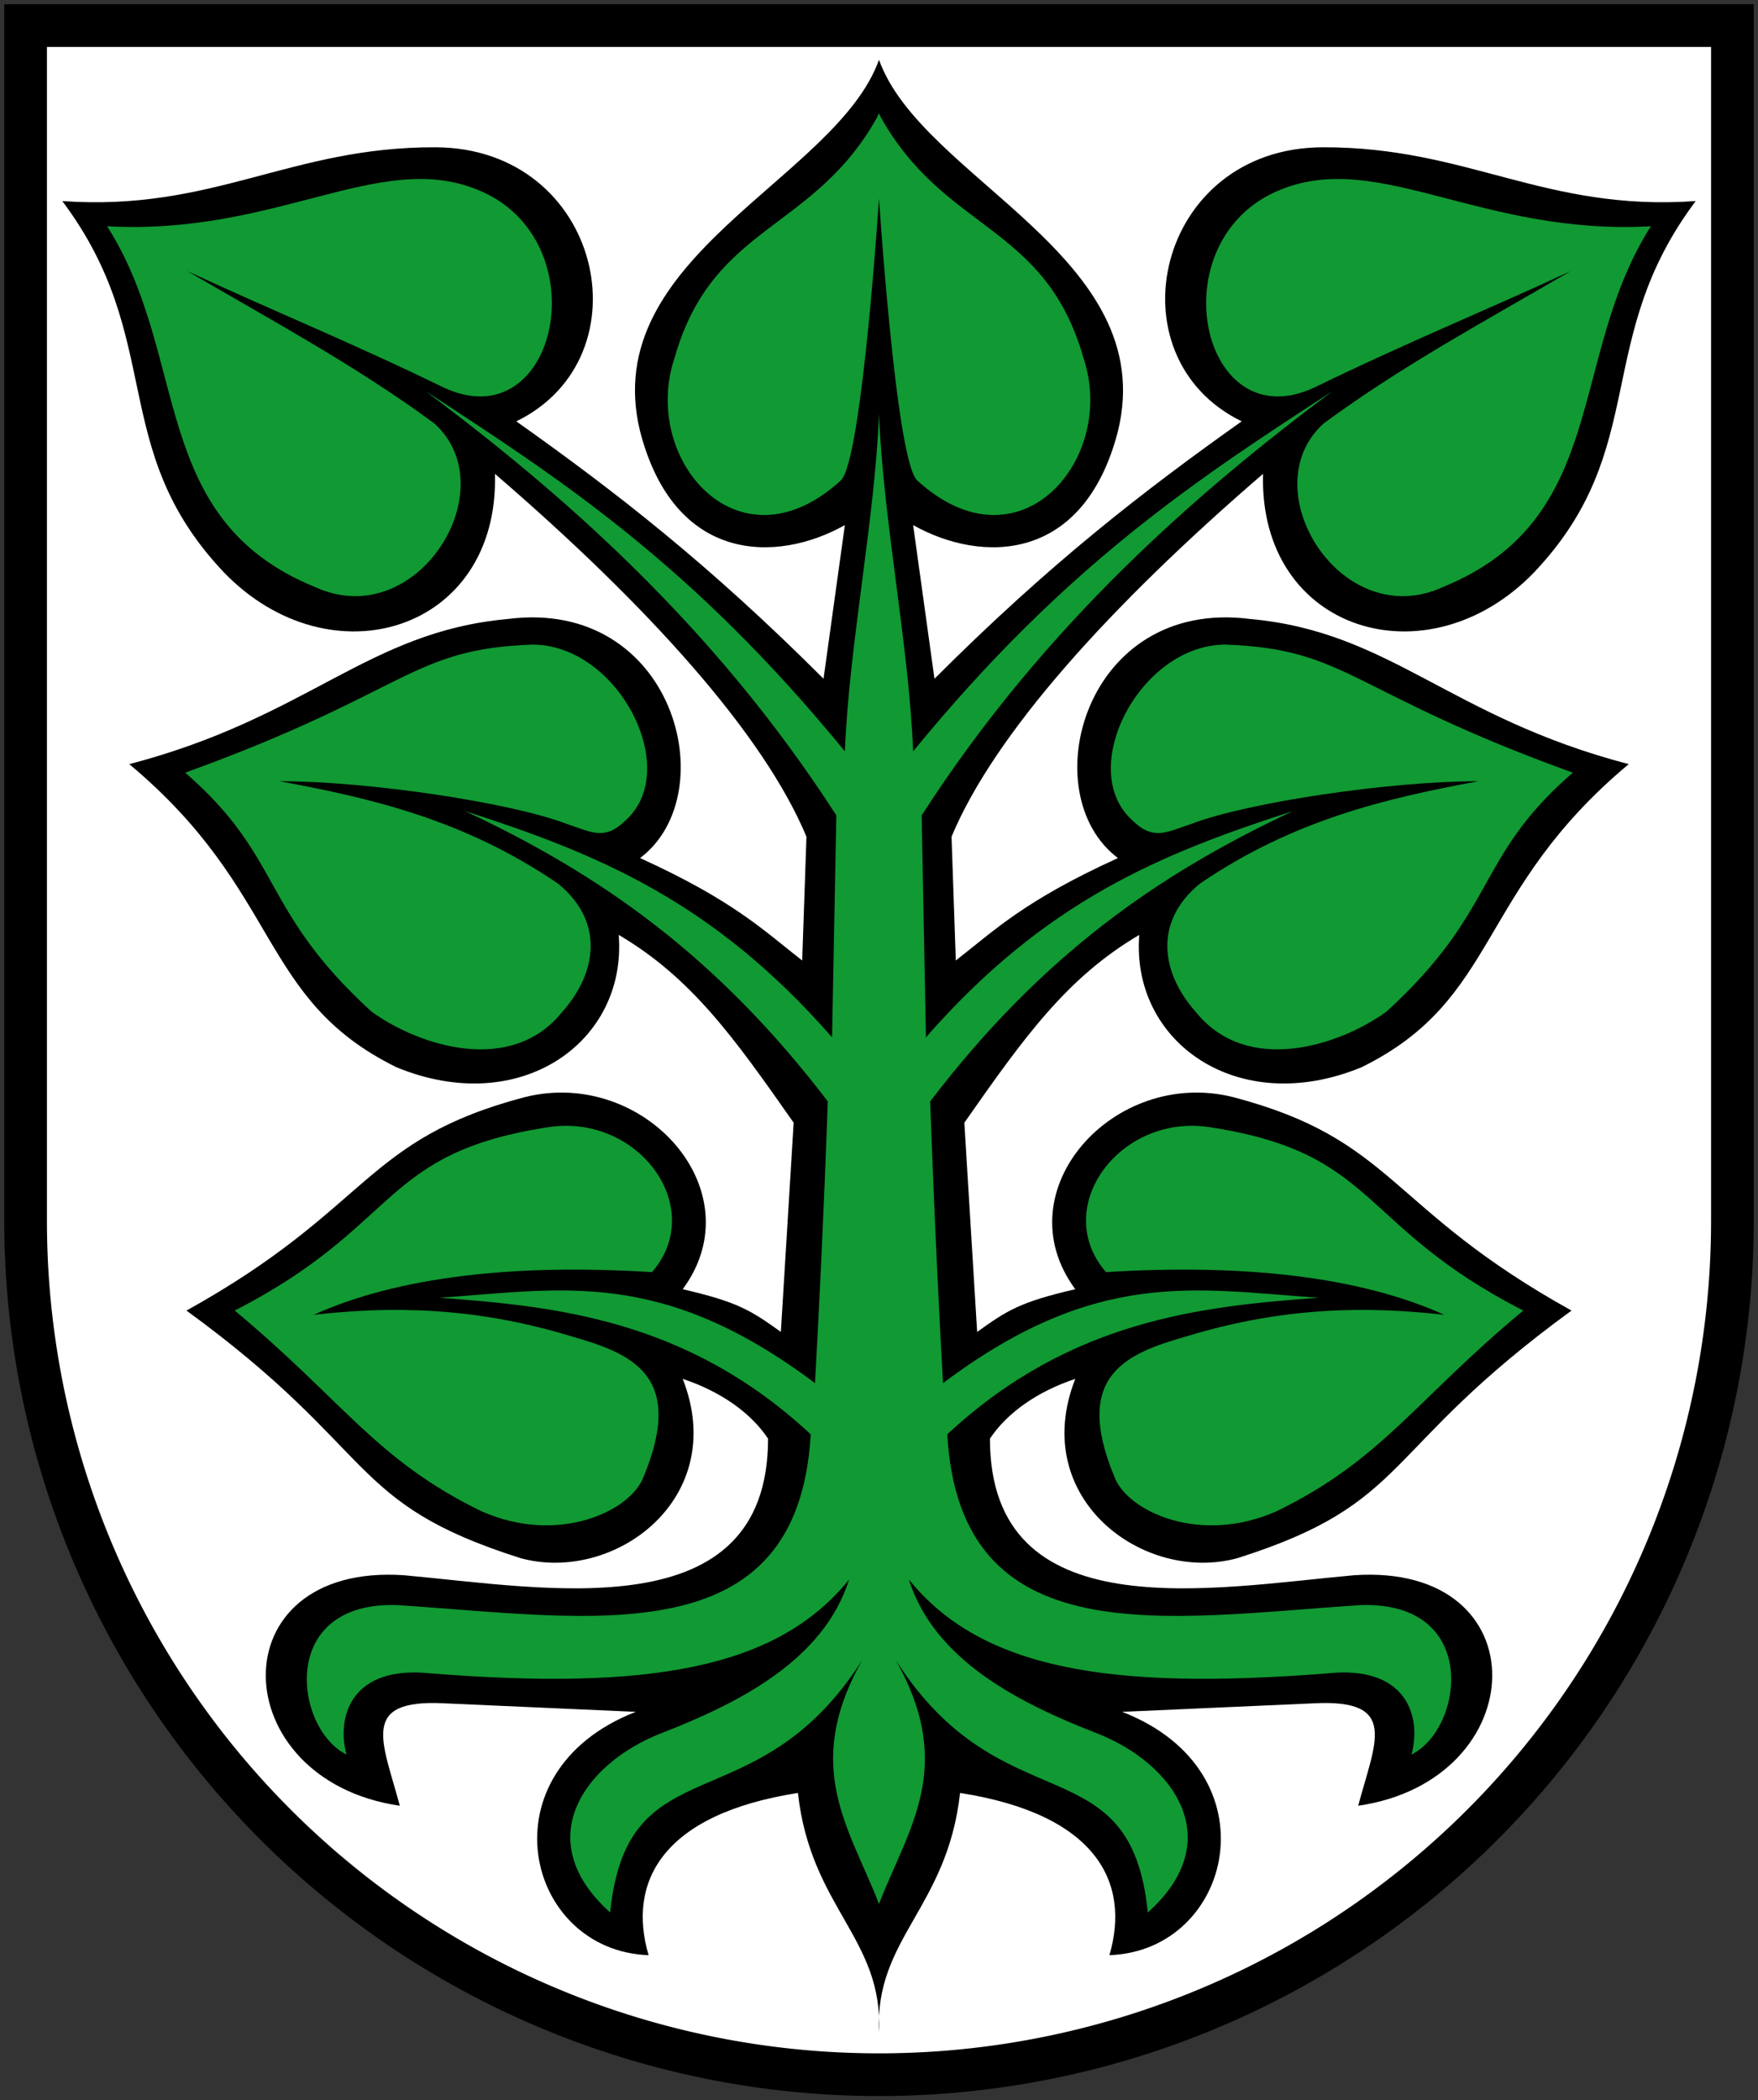 <?xml version="1.0"?>
<svg xmlns="http://www.w3.org/2000/svg" height="492" width="412" xmlns:xlink="http://www.w3.org/1999/xlink">
<rect width="100%" height="100%" fill="#333333" stroke="none"/>
<path d="m6 6v280a200 200 0 0 0 400 0v-280z" stroke="#000" stroke-width="10" fill="#fff"/>
<g id="a"><path d="m206 14c-10 28-66 46-56 87 8 31 32 31 48 22l-5 36c-27-27-49-44-72-60.3 31-15.1 20-64.1-19-64.2-34-0.1-52 15.1-87.4 12.6 24.4 32.5 10.4 57.9 37.8 86.9 25 26 64.6 14 63.6-23 36 31 63 61 73 85l-1 29c-9-7-16-14-38-24 20-15 8-61-31-56-33 3-46.6 23-88.7 34 35.9 30 30.1 55 62.6 71 29.1 12 54.1-6 52.1-31 17 10 27 24 41 44l-3 49c-7-5-10-7-23-10 17-23-9-52-37-45-38 10-36 26-79.3 50 45.3 33 37.3 45 78.3 58 22 6 49-14 38-42 9 3 16 8 20 14 0 45-52 35-85.3 32-43.9-3-42.2 48-1 54-4-15-9.6-25 10.3-24l45 2c-36 14-26 56 3 57-5-17 3-33 35-38 3 27 20 34 19 56"/><path fill="#193" d="m206 97c-1 25-7 54-8 79-36-44-67-64-98.3-84.4 31.3 23.4 67.3 54.4 96.3 99.4l-1 52c-28-32-55-43-86-53 32 15 59 34 85 68 0 0-1 30-3 66-36-27-59-22-88-20 27 2 58 5 87 32-3 52-51 43-96.8 40-28.2-1-24.2 29-12 35-2.4-9 1.2-21 19.8-19 51 4 81-1 98-22-6 19-26 29-44 36s-31 25-12 42c4-40 34-20 59-59-14 25-3 39 4 57l2-6m-153-133c39.1-20 33.9-37 73.8-43 21-3 37 19 24 34-32-2-59.4 1-79.3 10 17.7-2 37.3-2 60.3 5 14 4 27 9 17 33-3 8-20 16-38 8-24.7-12-32.5-26-57.8-47zm-11.6-126c52.5-19 52.7-29 81.4-30 20 0 35 29 22 41-5 5-8 3-14 1-13-5-46.4-10-67.3-10 21.6 4 43.3 9 65.3 24 11 9 9 21 1 30-12 15-33.6 8-44.7 0-26.3-24-20.6-36-43.7-56zm-18.3-128c39.7 2.2 63.7-17.9 86.7-8.6 29 11.5 19 59.1-8 46.3-21.1-10.3-41-18.4-59.9-27.2 19.5 11.4 39.6 22.2 57.9 35.7 17 15.3-4.1 49.3-28 38.3-39.2-16-29.1-53.8-48.7-84.5zm181-8s-4 62.5-9 67.5c-24 22-47-5-39-28.7 9-31.7 33-29.4 48-57.3l1 4.2"/></g><use xlink:href="#a" transform="matrix(-1,0,0,1,412,0)"/></svg>